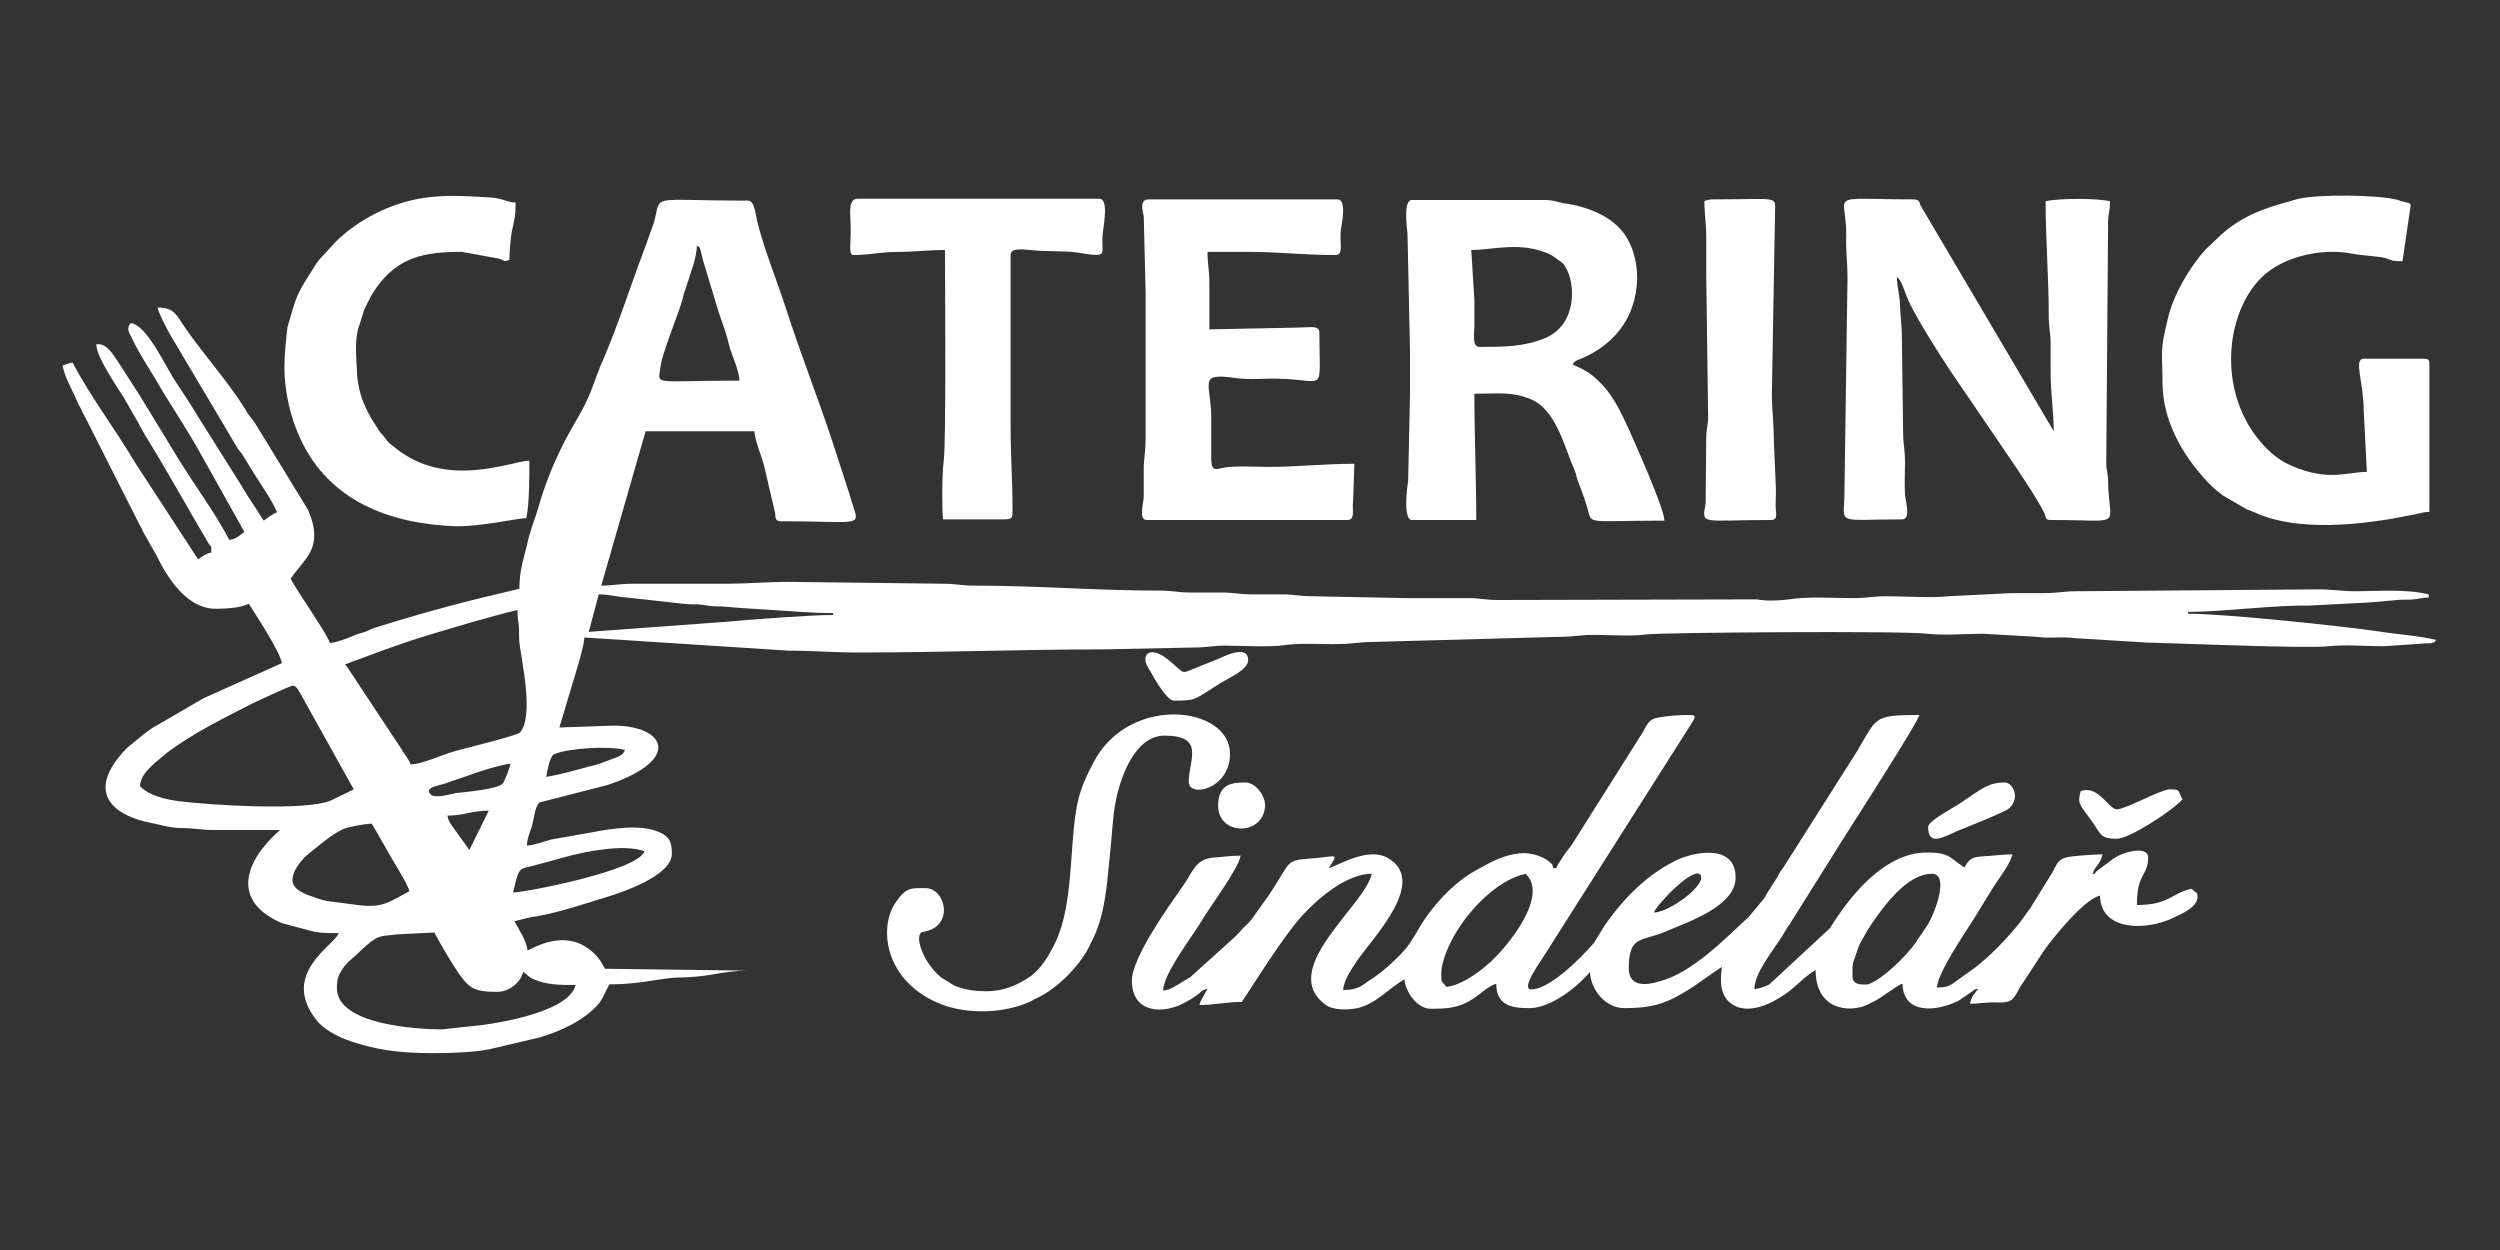 <?xml version="1.0" encoding="utf-8"?>
<!-- Generator: Adobe Illustrator 28.1.0, SVG Export Plug-In . SVG Version: 6.00 Build 0)  -->
<svg version="1.1" id="Vrstva_1" xmlns="http://www.w3.org/2000/svg" xmlns:xlink="http://www.w3.org/1999/xlink" x="0px" y="0px"
	 viewBox="0 0 400 200" style="enable-background:new 0 0 400 200;" xml:space="preserve">
<rect x="0" y="0" width="400" height="200" fill="#333333" stroke="none"/>
<style type="text/css">
	.st0{fill-rule:evenodd;clip-rule:evenodd;fill:#FFFFFF;}
</style>
<g>
	<path class="st0" d="M83.1,94.2c-9.3,2.2-13.6,3.3-23,6.2c-0.9,0.3-0.9,0.4-1.7,0.7c-0.6,0.2-1.1,0.3-1.8,0.6
		c-1.2,0.5-2.5,1-3.8,1.2c-0.4-1.4-5-7.9-6.3-10.3c2.3-3.4,5.4-4.9,2.8-11l-8.5-13.9c-0.6-0.9-1.1-1.3-1.6-2.3
		c-2.9-4.6-6.5-8.5-9.6-13c-1.4-2-1.7-3.2-4.4-3.2c0.3,1.2,1.4,3.2,2,4.3L38,71.7c0.3,0.5,0.4,0.5,0.7,0.9l1.9,3.1
		c0.9,1.4,3.4,5.1,3.7,6.3c-0.7,0.2-1.5,0.9-2.1,1.3l-2.6-4c-0.2-0.4-0.4-0.6-0.6-1c-0.1-0.2-0.2-0.2-0.3-0.5l-7.3-11.6
		c-0.2-0.4-0.4-0.6-0.6-1l-2.6-4c-1.6-2.3-4.7-9.3-7.3-9.5c-0.8,1-0.2,1.5,0.4,2.8c1,2.1,2.4,4.2,3.6,6.2c2.3,4,5,7.9,7.2,11.9
		l7,12.5c-0.9,0.6-1,1-2.4,1.3c-2.2-4.2-5.1-8.1-7.6-12.1c-0.5-0.8-0.9-1.4-1.3-2.1l-5-8.2c-0.2-0.3-0.1-0.2-0.3-0.5l-3.6-5.6
		c-0.9-1.3-1.9-3.1-3.5-2.8c0,2,3.4,6.9,4.4,8.5l2.3,4c0.4,0.8,0.7,1.3,1.1,2c3.4,5.5,7.3,12.5,10.2,17.4c0.5,0.8,0.4-0.1,0.4,1.4
		c-0.9,0.2-1.4,0.6-2.1,1.1L21.6,74c-3.2-5.4-7.1-10.5-10-16c-0.6,0.1-1.1,0.3-1.6,0.5c0.5,2.2,1.4,3.5,2.3,5.6
		c0.2,0.6,0.4,0.8,0.6,1.2c0.2,0.5,0.4,0.9,0.7,1.4l8.6,17c0.2,0.5,0.5,0.8,0.7,1.4l2.1,3.7c1.8,3.7,4.9,8.6,9.5,8.6
		c1.6,0,3.9-0.1,5.3-0.8c0.9,1.4,5.1,7.8,5.3,9.5l-12.5,5.6l-8.1,4.7c-1.1,0.7-2,1.5-3,2.3c-0.7,0.6-0.8,0.6-1.4,1.2
		c-6,6.3-3.1,10.5,4.7,11.9c1.4,0.3,2.7,0.7,4.5,0.7c1.8,0,2.9,0.3,5,0.3c3.5,0,7,0,10.5,0c-5.8,5.1-7.8,11.4,0.3,14.9l4.1,1.1
		c1.8,0.5,2.7,0.5,5,0.5c-0.7,2-9.5,6.5-3.5,14c0.9,1.2,3,2.4,4.6,3c4.5,1.7,8.7,2.2,13.8,2.2h0.1c2.8,0,6.5-0.1,9-0.6l8.1-1.9
		c3.4-1,7.1-2.7,9.4-5.3c0.8-0.9,1.2-2.2,1.8-3.2c5,0,8-1,11-1.1c1.8,0,4-0.2,5.6-0.5c1.6-0.3,3.6-0.6,5.5-0.6L96.8,155
		c-0.8-1.4-1.1-2-2.5-3.1c-3.1-2.4-6.8-1.5-9.9,0.2c-0.1-1.5-1.5-3.6-2.1-4.7c1.3-0.3,2.1-0.6,3.6-0.8c3.5-0.6,7.3-1.9,10.6-2.9
		c3.1-0.9,11-3.6,11-7.1c0-1.7-0.3-2.7-1.9-3.4c-2.6-1.2-6-0.8-8.8-0.4l-8.5,1.5c-1.2,0.3-2.7,0.9-4,1c0.1-1.6,0.6-2.2,0.9-3.5
		c0.3-1.2,0.4-2.7,1.1-3.4l10.9-2.8c12.2-4.1,9.1-9.5,1-9.5l-8.7,0.3l2.6-8.7c0.4-1.2,1.4-4.7,1.4-5.7l32.6,2.1
		c3.9,0,7.2,0.3,11.3,0.3c13.3,0,26-0.5,39.2-0.5l14.5-0.3c2,0,3.1-0.3,4.7-0.3c2.9,0,7.3,0.3,9.9-0.1c2.9-0.4,6.6,0,9.8-0.2
		c1.5-0.1,2.6-0.3,4.5-0.3l29.2-0.8c2,0,3.2-0.2,4.7-0.3c3.1-0.1,6.6,0.3,9.6-0.1c2-0.3,41.2-0.6,44.9-0.1c2.8,0.3,6.1,0,8.9,0
		l8.7,0.5c1.9,0.3,4-0.1,5.9,0.2l11.4,0.7c4.6,0.1,25.8,1,29.2,0.6c2.8-0.3,6.1,0,8.9,0l5.9-0.4c1.4-0.2,1.9,0.2,2.5-0.6
		c-2.8-0.7-6.3-0.9-9.4-1.4c-6.3-0.9-24.3-2.8-30.3-2.8v-0.3c5.5,0,13.7-1.1,19.2-1l9.7-0.5c1.2-0.1,3.5-0.3,4.6-0.4
		c0.9-0.1,1.7,0,2.6-0.1c1.1-0.1,1.2-0.3,2.4-0.3v-0.5c-3.7-0.9-8-0.5-11.8-0.5c-2.1,0-3.5-0.3-5.8-0.3l-38.9,0.3
		c-1.8,0-2.9,0.3-5,0.3c-1.8,0-3.5,0-5.3,0l-10,0.5c-2.7,0.3-7.3,0-10.2,0c-1.9,0-2.9,0.3-5,0.3c-3.3,0-7.1-0.3-10.4,0.2
		c-1.5,0.2-3.5,0.3-5.1,0l-41.4,0.1c-2,0-2.9-0.3-4.7-0.3c-3.3,0-6.7,0-10,0l-15-0.3c-2,0-3-0.3-4.7-0.3c-1.7,0-3.3,0-5,0
		c-1.9,0-2.9-0.3-5-0.3c-1.7,0-3.3,0-5,0c-1.7,0-2.7-0.3-4.7-0.3c-10.1,0-19.6-0.8-29.7-0.8c-2,0-3.1-0.3-4.7-0.3l-25-0.3
		c-3.6,0-6.6,0.3-10,0.3l-15,0c-2.1,0-3.2,0.3-5,0.3l7.1-24.7h17.4c0.1,1.5,1.1,3.9,1.5,5.3l1.8,7.7c0.1,0.8,0,1.4,0.9,1.4
		c14.5,0,12.5,1.3,11-4.4l-2.7-8.3c-2.3-7-5-13.8-7.3-20.9c-1.6-5-3.6-9.7-4.8-14.6c-0.2-1-0.4-3.1-1.4-3.1
		c-16.5,0-13.7-1.2-15.1,3.6l-1.4,3.9c-2.2,5.8-4.1,11.8-6.5,17.5L96,58.7c-0.2,0.7-0.5,1.2-0.7,1.9c-0.3,0.7-0.5,1.4-0.8,2.1
		c-1.1,2.8-2.7,5.1-4.1,7.8c-1.7,3.3-3.2,6.9-4.2,10.5c-0.6,2.1-1.5,4.1-1.9,6.3C83.7,89.6,83.1,91.5,83.1,94.2 M111.5,39.3
		c0.7,0.5,0.3-0.2,1,2.4L115,50c0.6,1.7,1.3,3.6,1.7,5.4c0.4,1.5,1.6,3.9,1.6,5.5c-14.3,0-13,0.9-12.6-2.3c0.2-2,2.9-8.5,3.5-10.7
		c0.1-0.4,0.2-1,0.4-1.4l1.3-4C111.2,41.5,111.5,40.2,111.5,39.3z M94.2,101.1l1.6-6c1.7,0,2.9,0.4,4.5,0.5l9,1
		c0.9,0.1,1.6,0.1,2.5,0.1c1,0.1,1.1,0.2,2.4,0.3c1.8,0,2.9,0.2,4.7,0.3l4.7,0.3c2.9,0.2,6.7,0.5,9.7,0.5v0.3
		c-3.8,0-12.8,0.7-17.3,1.1L94.2,101.1z M55.2,106.3l6.5-2.4c2.3-0.8,4.5-1.6,6.9-2.3c4.7-1.4,9.2-2.8,14.2-4c0,1.2,0.1,1.7,0.2,2.4
		c0.1,1,0,1.8,0.1,2.8c0.3,2.7,2.4,11.8,0.1,14.4c-0.4,0.5-9.2,2.6-10.8,3.1c-1.7,0.5-5,2-6.7,2c-0.2-0.6-0.8-1.4-1.2-2
		c0,0-0.1-0.1-0.1-0.2L56,107.4C55.7,106.9,55.6,106.8,55.2,106.3z M87.4,124.3c0.1-0.7,0.5-3.1,1.2-3.6c2.2-1,8.9-1.4,11.4-0.7
		c-0.4,1-1.2,1.1-2.5,1.6c-1,0.4-2,0.8-3.1,1C92.2,123.2,89.8,123.9,87.4,124.3z M81.7,122.2c-0.1,0.5-0.9,2.6-1.2,3.1
		c-0.7,1-6.1,1.4-7.6,1.6c-1,0.2-3.3,0.9-4,0.2c-1.1-1.1,1.3-1.4,2.2-1.7c1.1-0.4,2.3-0.8,3.5-1.2C76.1,123.6,80.2,122.3,81.7,122.2
		z M46.8,109.7c0.7,0,1.1,1,1.5,1.7l8.3,14.9l-3.7,1.8c-4.1,1.7-19.4,0.7-24.2,0.1c-2.3-0.3-4.8-0.9-6.3-2.4
		c0.1-1.4,0.8-2.2,1.8-3.2c0.8-0.8,1.9-1.6,2.7-2.3c3.9-2.9,8.5-5.2,12.8-7.4C40.4,112.5,46.5,109.7,46.8,109.7z M75.1,136l-2.8-3.9
		c-0.4-0.6-0.6-0.9-0.7-1.6c2.6,0,3.9-0.8,6.6-0.8L75.1,136z M82.1,142.8c0.2-0.8,0.4-1.9,0.7-2.7c0.4-1.2,0.9-1.2,2.2-1.5
		c1.9-0.5,3.7-1,5.5-1.5c3.3-0.9,9.4-2.1,12.6-0.9C102.2,139.3,83.9,142.8,82.1,142.8z M46.8,140.8c0-1.4,1.1-2.7,1.8-3.5
		c0.6-0.6,0.8-0.7,1.4-1.2c1.5-1.2,3-2.5,4.8-3.4c0.9-0.4,3.5-0.9,4.7-0.9l2.3,4c0.9,1.7,3.5,5.7,3.7,6.8c-4.1,2.2-4.5,2.8-9.8,2
		c-2-0.3-3.6-0.3-5.3-1C48.9,143.1,46.8,142.4,46.8,140.8z M70.7,164.7c-3.8,0-16.8-0.7-16.8-6.6c0-1,0.1-1.7,0.5-2.4
		c0.9-1.7,1.9-2.2,2.9-3.2c3.3-3.2,3.4-2.6,6.2-3l6-0.3c1,1.9,2.3,4.1,3.4,5.8c2,3,2.7,3.7,6.6,3.7c2,0,3.8-1.5,4.2-3.2
		c0.8,0.5,0.6,0.6,1.5,1.1c2.2,1,4.3,1,6.9,1c-1,4.1-11.2,5.9-14.9,6.4L70.7,164.7z"/>
	<path class="st0" d="M249,138.9h-0.5c-0.2-0.7,0.1-0.4-0.6-1c-1-0.9-2.8-1.4-4.1-1.4c-3.1,0.1-5.4,1.5-7.9,2.9
		c-3.4,1.9-6.9,5.7-8.9,9.2c-1,1.7-1.7,2.9-3.1,4.3c-1.3,1.3-2.3,2.2-3.8,3.3l-2.2,1.5c-0.9,0.5-1.7,0.7-3,0.7
		c0.1-1.6,1.4-3.4,2.1-4.5c2.4-3.6,11.8-13,4.9-16.7c-3.2-1.7-8,1.4-9.3,1.7c1.6-2.5,1.3-1.9-2.1-1.6c-5.1,0.4-3.6,0.1-7.4,5.8
		l-2.7,3.8c-0.5,0.7-0.9,1-1.5,1.6l-1.1,1.2c0,0-0.1,0.1-0.1,0.1l-7.2,6.5c-0.4,0.3-0.5,0.3-1,0.6c-1,0.6-2.2,1.5-3.4,1.6
		c0-2.6,4.6-8.6,6-10.9c1.2-2.1,6.2-8.8,6.4-10.7c-1.5,0-2.6,0.2-4.2,0.3c-3.1,0.2-3.4,2.3-5,4.5c-2.3,3.3-8.2,11.5-8.2,15.2
		c0,5.3,5.1,5.4,8.5,3.5c0.7-0.4,1.1-0.6,1.8-1.1c0.9-0.6,0.8-0.9,1.8-1.1c-0.4,0.8-1.1,1.8-1.3,2.6c2.4,0,4.5-0.5,6.8-0.5
		c2.7-4.1,5.3-8.3,8.3-12.2c2.5-3.2,7.9-8.3,12.5-8.3c-1.2,5.2-15,15.2-7.5,20.9c1.3,1,3.6,0.9,5.2,0.6c3-0.7,5-3.2,7.5-4.6
		c0.2,2.1,2.1,4.7,4.2,4.7c2.7,0,4.5-0.1,6.8-1.6c1.1-0.7,2.5-2.1,3.7-2.4c0,3.5,2.5,3.9,5.3,3.9c3.4,0,7.6-3.3,9.7-5.8
		c0.1,2.9,2.5,5.8,5.5,5.8c3,0,5.3-0.3,7.9-1.6c3.1-1.6,4.8-3.1,7.7-5c-0.3,2.3-0.4,4.9,2,6.2c2.7,1.4,6.3-0.5,8.5-2.1
		c1.5-1.1,2.9-2.7,4.5-3.6c0,6.3,5.2,6.9,8.2,5.6c0.6-0.3,0.5-0.3,1-0.5c1.3-0.6,4-2.8,4.7-2.9c0.1,4.8,5.2,4.6,9,2.7l2.2-1.5
		c0.7-0.5,0-0.2,0.9-0.4c-0.6,0.9-1,1-1.3,2.4c1.6,0,2.6-0.3,4.5-0.2c2,0,2.3-0.3,3.1-1.7c0.4-0.8,0.4-0.8,0.9-1.5l3.2-4.9
		c1.8-2.6,6.7-8.5,9.1-9c0.1,5.8,7.5,5.5,11.4,3.7c1.5-0.7,4.2-1.8,4.2-3.5c0-0.8-0.1-0.5-0.6-1l-0.4-0.3c-3.3,0.8-3.6,2.6-8.7,2.6
		c0-5.2,1.8-4.6,1.8-7.6c0-2-4.2-0.9-5.7,0.3l-2.3,1.7c-1,0.8,0.1,0.3-0.9,0.7c0.4-1.5,1.2-1.4,1.6-3.2c-1.1,0-4.2,0.2-5.4,0.4
		c-2.1,0.4-1.9,1.5-3,3.1l-2.9,4.7c0,0-0.1,0.1-0.1,0.2l-1.9,2.6c-2.1,2.6-4.6,5.2-7.2,7.2l-3.5,2.5c-0.8,0.5-1.4,0.6-2.5,0.6
		c0.2-2.4,4.2-8.3,5.8-10.8l3.2-5.2c1-1.6,2.6-3.5,3.1-5.3c-1.5,0-2.8,0.2-4.5,0.3c-2,0.1-2.4,0.4-3.2,1.8c-2.4-1.6-2.4-2.4-6-2.4
		c-7,0-12.6,7.4-15.5,12.1l-9.7,9c-0.7,0.4-1.6,0.6-2.4,0.8c0-2.7,3.1-6.3,4.5-8.6c0.6-1.1,1.1-1.7,1.7-2.7l8.4-13.4
		c1.6-2.5,11.6-18.1,11.8-19.2c-7.6,0-6.7,0.4-10.1,6l-11.6,18.3c-0.4,0.6-0.7,0.9-1,1.6c-0.8,1.3-1.4,2.1-2.1,3.4l-2.5,3
		c-3.8,3.5-9,8.9-14.2,10.3c-2,0.6-5,1.1-5-2.1c0-5.4,2.2-4.2,6-5.9c3.5-1.5,11.1-4,11.1-8.6c0-5.5-6.8-4.1-9.6-2.7
		c-1.6,0.8-2.5,1.4-3.9,2.4c-2.9,2.2-5.3,4.9-7.4,7.9l-1.8,2.9c-2,2.3-7,7.4-10,7.4c-1.8,0,1.6-4.6,2-5.3l23.8-37.5
		c0.2-0.4,0.8-1.1-0.3-1.1c-1.8,0-3.5,0.1-5.1,0.4c-1.9,0.3-1.8,1.3-2.9,2.9l-11.1,17.6C250.7,136.1,249.3,138.1,249,138.9
		 M264.6,146c1-1.9,6.3-7.2,7.4-6.1c0.7,0.7-0.6,2.1-1.1,2.6c0,0-0.1,0.1-0.1,0.1C269.4,144,266.3,146,264.6,146z M296.4,156.3
		c0-2.4-0.1-1.7,0.7-4c0.4-1.3,0.5-1.3,1.1-2.4c0.9-1.7,1.7-2.7,2.7-4.1c1.8-2.4,4.9-6,8.2-6c2.8,0,0.6,6.1-0.7,8.2
		c-0.5,0.8-0.9,1.4-1.5,2.2c-0.2,0.2-0.1,0.2-0.3,0.5c-1.6,2.3-5.4,6-7.7,6.8C297.7,157.6,296.4,157.5,296.4,156.3z M231.4,157.9
		c-0.7-1.1-0.8-0.3-0.8-2.1c0-1.8,1-4.1,1.8-5.6c2.1-4,6.8-9.3,11.7-10.4c3.8,3.6-3,11.7-5.6,14.1l-0.6,0.5c0,0-0.1,0.1-0.1,0.1
		C236.3,155.8,233.6,157.7,231.4,157.9z"/>
	<path class="st0" d="M295.6,44.5l-0.5,35.2c-0.2,4.3-1,3.4,9.2,3.4c1.5,0,0.6-2.8,0.5-3.9c-0.1-1.7,0-3.6,0-5.3
		c0-2-0.3-2.8-0.3-4.7L304.3,54c0-1.9-0.2-2.9-0.3-5c0-1.7-0.5-3.2-0.5-4.7c0.8,0.6,1.1,2.1,1.9,3.9c1.1,2.5,5.2,9,6.7,11.2
		l9.6,14.1c1.1,1.6,4.4,6.5,5.4,8.6c0.3,0.7,0.1,1.1,1,1.1c12.1,0,9.3,1.4,9.2-6.1c0-1.5-0.3-1.7-0.3-3.1l0.3-38.9
		c0.1-1.2,0.3-1.4,0.3-2.9c-2-0.5-8.2-0.5-10.3,0c0,6.2,0.5,12.1,0.5,18.4c0,1.8,0.3,2.6,0.3,4.5c0,1.6,0,3.2,0,4.7
		c0,3.1,0.5,6.1,0.5,9.2l-21.3-36.1c-0.2-0.5-0.2-1-1.1-1c-14.4,0-10.7-1.3-10.8,5.8C295.3,40,295.6,41.9,295.6,44.5"/>
	<path class="st0" d="M225.6,56.1c0,2.4,0,4.7,0,7.1L225.3,77c-0.2,1.1-0.8,6.2,0.6,6.2h10.3c0-7-0.3-13.2-0.3-20.2
		c3.7,0,6-0.4,9.1,0.9c3.7,1.6,5.1,6.8,6.5,10.3c0.3,0.7,0.4,0.9,0.6,1.5c0.2,0.7,0.2,0.9,0.5,1.6c0.4,1.1,0.8,2.1,1.1,3.1
		c1.4,3.8-1.3,2.9,12.6,2.9c0-2-4.9-12.8-5.5-14.2c-1.6-3.5-3-6.6-6-9c-1.1-0.9-2-1.2-3.2-1.8c0.5-0.7,0.9-0.7,1.8-1.1
		c3.4-1.5,6.3-4.2,7.6-7.7c1.3-3.4,1.3-7.4-0.3-10.7c-1.9-4-6.4-5.7-10.6-6.3c-1.1-0.2-1.6-0.5-2.9-0.5h-21.3
		c-1.4,0-0.8,4.3-0.7,5.4L225.6,56.1z M235.4,40c3.5,0,8.1-1.5,12.8,0.8l1.7,1.2c0.3,0.3,0.2,0.2,0.5,0.6c1.8,2.8,1.9,9.4-3.2,11.5
		c-3.4,1.4-6.5,1.4-10.5,1.4c-1.2,0-0.8-2.1-0.8-3.4c0-1.4,0-2.8,0-4.2L235.4,40z"/>
	<path class="st0" d="M388.7,81.9V58.2c0-0.6-0.2-0.8-0.8-0.8h-9.7c-1.7,0,0,3.7,0,8.4l0.5,9.7c-3.1,0-6.2,1.6-12.1-1
		c-1.6-0.7-2.8-1.6-4-2.8c0,0-0.1-0.1-0.1-0.1c-8.4-8.7-6.4-23,0.5-28.2c3.5-2.6,9-3.7,13.4-2.8c1.5,0.3,4.3,0.4,5.3,0.7
		c1.1,0.4,1.1,0.5,2.7,0.5l1.3-8.9c0-0.5-0.4-0.4-1.4-0.7c-0.1,0-0.4-0.1-0.6-0.2c-3.3-0.9-13-0.9-15.9-0.2
		c-0.9,0.2-0.7,0.2-1.4,0.4c-4.5,1.2-8.3,2.6-11.8,6.1l-1.5,1.4c0,0-0.1,0.1-0.1,0.1c-2.5,2.7-5.2,7.2-6.1,11
		c-1.4,5.7-0.9,5.3-0.9,10.4c0,6,3.1,11.5,7.1,15.8l0.5,0.5c0.7,0.7,1.3,1.2,2.1,1.8l3.8,2.2c0.5,0.2,0.9,0.3,1.5,0.6
		c6.7,3,17,1.9,24.3,0.4C386.4,82.4,387.5,81.9,388.7,81.9"/>
	<path class="st0" d="M183.3,46.9l0,23.1c0,1.9-0.2,2.9-0.3,4.5c0,1.6,0,3.2,0,4.8c0,1.3-0.9,3.9,0.5,3.9h32.1
		c1.3,0,0.7-1.7,0.9-3.1l0.2-5.9c-4.6,0-9.2,0.5-13.7,0.5c-1.9,0-5.3-0.2-7,0.1c-1.3,0.2-2.1,0.8-2.2-1.1l0-7.1
		c-0.1-5.5-2.2-7,4-6.1c2,0.3,4.9,0,7,0.1c7.5,0.2,6.3,2.5,6.3-7.4c0-1.2-1.6-0.8-2.9-0.8l-14.7,0.3v-7.4c0-2.1-0.3-3-0.3-5h6.8
		c4.4,0,8.5,0.5,13.7,0.5c1.4,0,0.5-2,0.9-4.4c0.1-0.8,0.9-4.5-0.6-4.5h-30.2c-1.5,0-1,1.7-0.8,2.7L183.3,46.9z"/>
	<path class="st0" d="M45.5,58.7c0,4,1,8.2,2.6,11.6c4.6,9.8,14.1,13.5,24.8,13.9c3.8,0.1,10-1.3,11.3-1.3c0.5-2.2,0.5-6.5,0.5-9.2
		c-3,0.1-13.2,4.6-21.4-2c-1.5-1.2-0.7-0.4-2-2c-0.4-0.5-0.5-0.5-0.9-1.2c-1.9-2.8-3.2-5.6-3.3-9.3c-0.1-2.4-0.4-5.1,0.4-7.2
		c1-2.9,0.3-1.6,1.8-4.5c0.3-0.6,0.4-0.6,0.8-1.3c3.6-5.2,8-5.9,13.8-5.9l6,1.1c1.1,0.4,0.5,0.5,1.6,0.2c0-1,0.2-3.7,0.4-4.6
		c0.4-1.8,0.6-2.5,0.6-4.6c-1.4,0-1.7-0.6-4-0.8c-3.6-0.2-7.2-0.5-10.9,0.1c-5.1,0.8-10.3,3.4-14,7.1l-2,2.2
		c-0.1,0.1-0.3,0.3-0.4,0.4c-0.5,0.6-0.3,0.4-0.8,1.1c-3.1,4.9-2.8,4.4-4.4,9.8C45.8,53.8,45.5,56.9,45.5,58.7"/>
	<path class="st0" d="M136.5,40.8c2.7,0,4.6-0.5,7.1-0.5c2.9,0,4.8-0.3,7.6-0.3c0,4.3,0.2,30.7-0.2,33.7c-0.3,2.2-0.3,8.1-0.1,9.4
		l9.5,0c1.7,0,1.6-0.2,1.6-1.8c0-4.5-0.3-8.3-0.3-12.9V40.8c0-1.2,2-0.9,3.1-0.8c2.7,0.3,5.7,0.1,7.5,0.4c5.7,0.9,3.6,0.4,4.2-3.5
		c0.2-1.6,0.8-5.1-0.6-5.1h-38.7c-1.6,0-1.1,2.7-1.1,4.2C136.2,38.6,135.7,40.8,136.5,40.8"/>
	<path class="st0" d="M272.7,32.2c0,2,0.3,3.5,0.3,5.8c0,2,0,4.1,0,6.1l0.3,22.6c0,1.4-0.3,1.8-0.3,3.4l-0.1,10.4
		c-0.6,3.6-0.9,2.7,10.4,2.7c1.3,0,0.8-1.1,0.8-2.3c0-1.2,0.1-2.5,0-3.7l-0.3-7.1c0-2.7-0.3-4.6-0.3-7.1l0.5-28.7
		c0-3.1,1.1-2.4-10-2.4C273.6,31.9,273,32,272.7,32.2"/>
	<path class="st0" d="M157.8,158.6c-1.7,0-3.4-0.2-5.1-0.9l-2.1-1.3c-3-2.4-4.5-7.1-2.9-7.3c5.1-0.8,3.6-7,0.4-7
		c-2.3,0-3.1-0.2-4.8,2.3c-2.8,4-1.8,12.9,7.6,16.4c4.2,1.5,9.6,1.3,13.6-0.4c0.8-0.3,0.6-0.4,1.4-0.7c3.2-1.5,6.7-5,8.3-8.1
		c0.2-0.5,0.5-1.1,0.7-1.4c2-4.3,2.2-8.7,2.7-13.6c0.3-2.5,0.4-5.8,0.9-8.3c0.8-4.2,3.2-10.6,7.8-10.6c6.6,0,3.9,3.9,3.9,7.4
		c0,2.6,6.6,1.2,6.6-4.5c0-7.6-16-9.6-21.8,1.3c-2.5,4.7-2.9,6.8-3.4,13.1c-0.4,5.1-0.6,11.4-2.8,15.9c-1.1,2.2-2.1,3.9-3.9,5.3
		C162.7,157.7,160.5,158.6,157.8,158.6"/>
	<path class="st0" d="M187.8,112.1c3.6,0,3.2-0.1,7.3-2.7c1.6-1,4.6-2.2,4.6-3.8c0-2.7-4.4-0.3-4.5-0.3l-4.7,1.9
		c-1.6,0.7-1.1,0.3-3.8-1.8c-2.8-2.2-4.5-0.6-2.7,1.9C184.5,108.3,186.7,112.1,187.8,112.1"/>
	<path class="st0" d="M332.9,126.6c-0.5,2-0.3,1.9,1.8,4.8c1.5,2.1,1.3,2.8,4,2.8c2,0,8.9-4.5,10.5-6.3c-0.8-1.5-0.3-1.6-2.1-1.6
		c-1.3,0-7.1,3.2-8.4,3.2C337.4,129.5,335.7,125.5,332.9,126.6"/>
	<path class="st0" d="M308.5,132.3c0,3.2,2.5,1.6,4.8,0.6c1-0.4,7.6-3,8.2-3.6c1.8-1.7,0.5-4.1-0.7-4.1c-2.7,0-3.7,1-7,3.2
		C313,129,308.5,131.3,308.5,132.3"/>
	<path class="st0" d="M194.9,128.9c0,4.8,7.1,4.9,7.5,0.2c0.2-1.5-1.4-3.9-3.1-3.9C197.3,125.2,194.9,125.3,194.9,128.9"/>
</g>
</svg>
